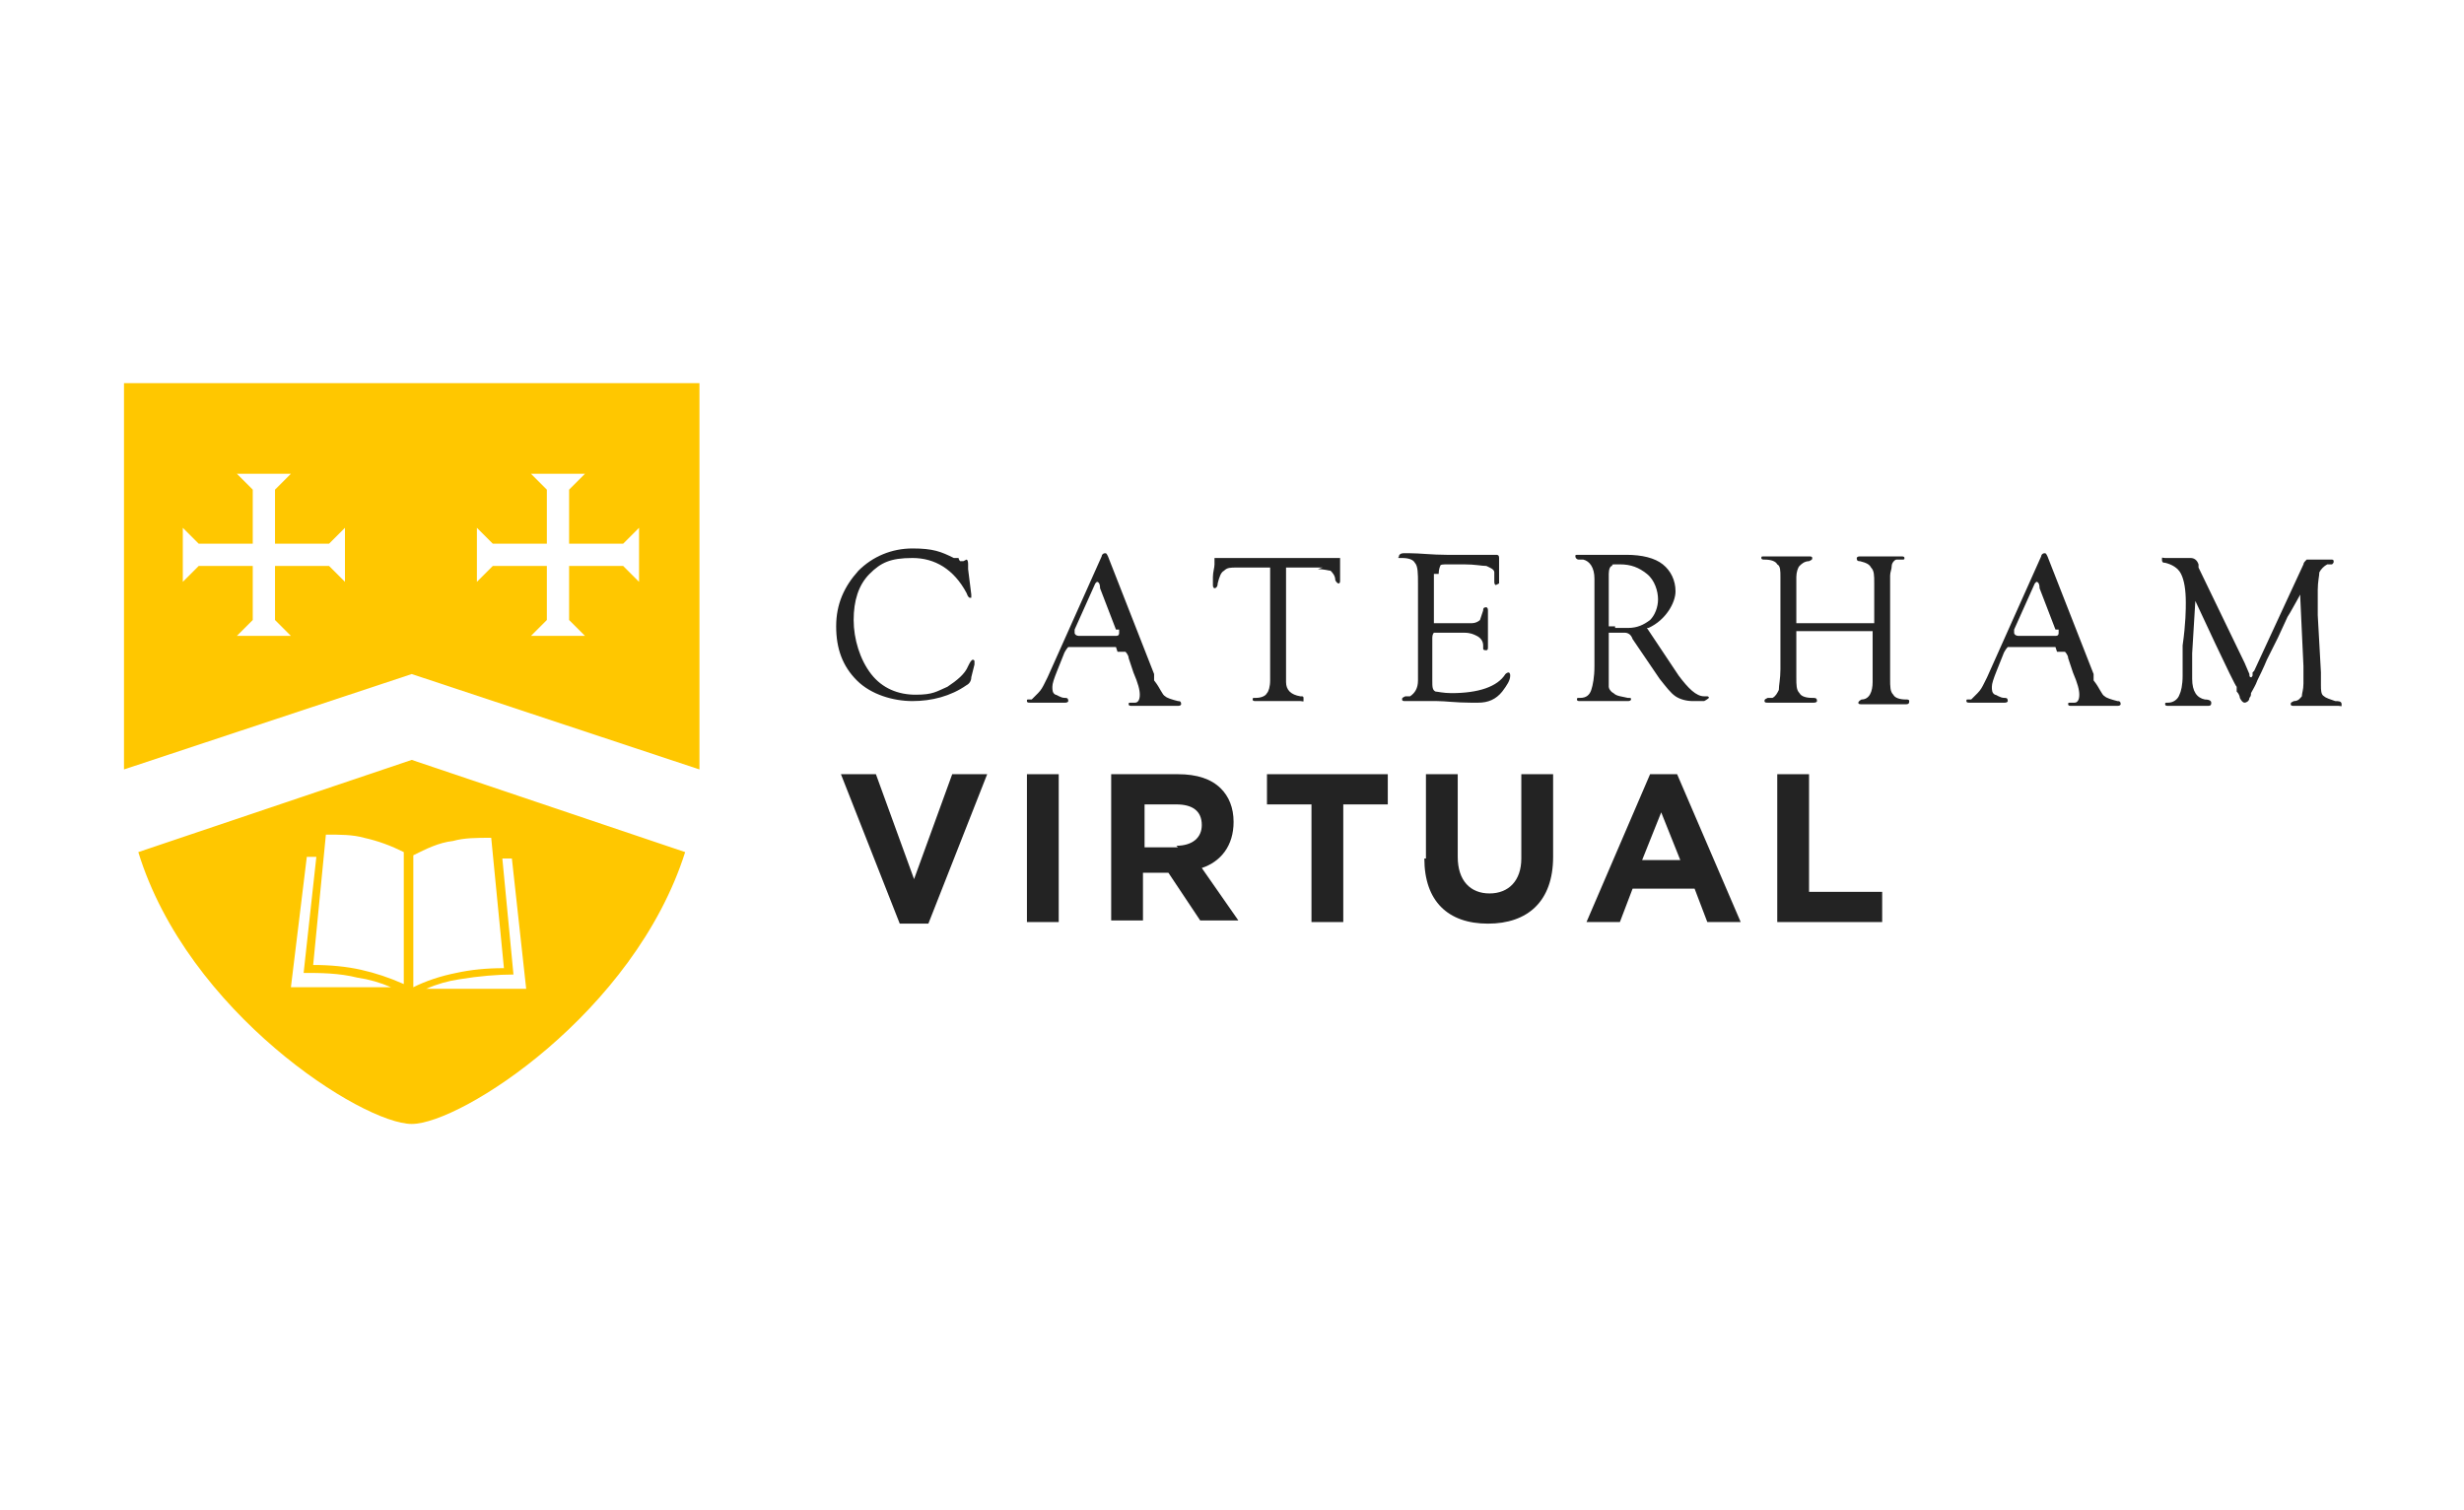 <?xml version="1.0" encoding="UTF-8"?><svg id="a" xmlns="http://www.w3.org/2000/svg" width="155" height="95" viewBox="0 0 155 95"><path d="m40.2,36.6l-1-1h-3.4v3.4h0l1,1h-3.4l1-1v-3.4h-3.4l-1,1v-3.4l1,1h3.4v-3.4l-1-1h3.4l-1,1v3.4h3.4s1-1,1-1v3.4Zm-18.5,0l-1-1h-3.4v3.4l1,1h-3.4l1-1v-3.4h-3.4l-1,1v-3.4l1,1h3.4v-3.4l-1-1h3.4l-1,1v3.4h3.4s1-1,1-1v3.4Zm-13.9-12.5v24.3s18.1-6,18.1-6l18.1,6v-24.3s-36.1,0-36.1,0Z" style="fill:#ffc700; stroke-width:0px;"/><path d="m26.8,62.2c.7-.3,1.4-.5,2.1-.6,1.2-.2,2.4-.3,3.4-.3h0l-.7-7.3h.6l.9,8.2h-6.4Zm-.8-8.4c.8-.4,1.6-.8,2.5-.9.7-.2,1.5-.2,2.4-.2l.8,8.2c-1.1,0-2.1.1-3,.3-1,.2-1.9.5-2.7.9v-8.1Zm-.6,8.1c-.9-.4-1.8-.7-2.7-.9-.9-.2-1.9-.3-3-.3l.8-8.2c.9,0,1.7,0,2.4.2.9.2,1.7.5,2.5.9v8.1Zm-7.1.2l1-8.2h.6l-.8,7.3h0c1,0,2.2,0,3.4.3.7.1,1.4.3,2.1.6h-6.4Zm7.6-14.3l-17.2,5.8c3.1,10.1,14.1,17.1,17.2,17.1s14-7,17.2-17.1l-17.2-5.8Z" style="fill:#ffc700; stroke-width:0px;"/><path d="m60.9,35.8l.2,1.6v.2s0,0,0,0c0,0,0,0-.1,0,0,0-.1,0-.2-.3-.8-1.5-2-2.2-3.4-2.2s-2,.3-2.7,1c-.7.7-1,1.7-1,2.9s.4,2.5,1.1,3.4c.7.9,1.7,1.3,2.8,1.3s1.3-.2,2-.5c.6-.4,1.1-.8,1.3-1.3.1-.2.2-.4.3-.4,0,0,.1,0,.1.1h0c0,0,0,.2,0,.2l-.2.8h0c0,.2-.1.4-.3.5-1,.7-2.2,1-3.4,1s-2.6-.4-3.5-1.3c-.9-.9-1.3-2-1.3-3.4s.5-2.5,1.4-3.5c.9-.9,2.1-1.4,3.4-1.4s1.8.2,2.6.6h.3c0,.1.1.2.1.2h.1s0,0,.1,0c0,0,.2-.1.2-.1,0,0,.1,0,.1.3" style="fill:#232323; stroke-width:0px;"/><path d="m70.2,39.6l-1-2.6h0c0-.3-.1-.4-.2-.4,0,0,0,0-.1.1l-1.3,2.9c0,.1,0,.2,0,.2,0,.1.1.2.3.2h.2s2,0,2,0c.2,0,.3,0,.3-.2s0,0,0-.2h0Zm0,1.1h-2.4c-.3,0-.5,0-.6,0,0,0-.2.2-.3.5l-.4,1c-.2.5-.3.8-.3,1s0,.4.2.5c.1,0,.3.2.6.2.1,0,.2,0,.2.2,0,0,0,.1-.2.1s-.1,0-.2,0h-.6c-.2,0-.5,0-.7,0s-.2,0-.3,0c-.2,0-.4,0-.4,0-.1,0-.2,0-.2-.1s0-.1.1-.1h.2c0,0,.2-.2.4-.4.2-.2.3-.4.4-.6l.2-.4,3.4-7.6c0-.1.1-.2.2-.2s.1,0,.2.2l2.9,7.4v.4c.4.5.5.9.7,1,.1.1.4.2.8.3.1,0,.2,0,.2.2,0,0,0,.1-.2.1s-.1,0-.3,0c-.2,0-.6,0-1.2,0s-1,0-1.2,0c0,0-.2,0-.2,0-.1,0-.2,0-.2-.1s0-.1.2-.1h.2c.2,0,.3-.2.3-.5s-.1-.7-.4-1.4l-.3-.9c0-.2-.2-.4-.2-.4,0,0-.2,0-.5,0" style="fill:#232323; stroke-width:0px;"/><path d="m83.2,35.7h-1.9c-.2,0-.3,0-.4,0,0,0,0,.2,0,.4v6.8c0,.5.3.8.9.9.2,0,.2,0,.2.2s0,.1-.2.1-.2,0-.3,0c0,0-.3,0-.6,0h-.5s-.5,0-.5,0c-.2,0-.3,0-.5,0-.3,0-.4,0-.4,0-.1,0-.2,0-.2-.1s0-.1.2-.1c.3,0,.6-.1.7-.3.1-.1.2-.4.2-.8v-6.8c0-.2,0-.3,0-.3,0,0-.2,0-.3,0h-1.8c-.4,0-.6,0-.8.2-.2.1-.3.4-.4.8,0,.2-.1.3-.2.3,0,0-.1,0-.1-.2s0-.3,0-.5c0-.3.1-.6.1-.8s0-.3,0-.4c0,0,.1,0,.3,0h7.2c.2,0,.4,0,.4,0,0,0,0,.2,0,.5s0,.5,0,.6c0,.2,0,.3,0,.3,0,.1,0,.2-.1.2,0,0-.1,0-.2-.2,0-.3-.2-.5-.3-.6-.1,0-.4-.1-.8-.1" style="fill:#232323; stroke-width:0px;"/><path d="m90.2,36.1v2.7c0,.2,0,.3,0,.4,0,0,.2,0,.3,0h1c.5,0,.8,0,1.1,0,.2,0,.4-.1.5-.2,0,0,.1-.3.2-.6,0-.1,0-.2.2-.2,0,0,.1,0,.1.2s0,0,0,.1c0,.4,0,.8,0,1.2s0,.5,0,.8c0,0,0,.2,0,.2,0,.1,0,.2-.1.2s-.2,0-.2-.1v-.2c0-.3-.2-.5-.4-.6-.2-.1-.4-.2-.8-.2h-1.5c-.2,0-.4,0-.4,0,0,0-.1.1-.1.3v.2s0,2.5,0,2.5c0,.4,0,.6.2.7.1,0,.5.1,1,.1,1.7,0,2.9-.4,3.4-1.2,0,0,.1-.1.2-.1,0,0,.1,0,.1.2,0,.3-.2.6-.5,1-.4.5-.9.7-1.5.7s-.3,0-.5,0c-.9,0-1.6-.1-2.1-.1s-1.3,0-1.7,0c-.2,0-.3,0-.3,0-.1,0-.2,0-.2-.1s0-.1.2-.2h.3c.3-.2.5-.5.5-1v-.4s0-5.7,0-5.7c0-.6,0-1.1-.2-1.3-.1-.2-.4-.3-.8-.3s-.2,0-.2-.1c0-.1.1-.2.3-.2s.3,0,.4,0c.6,0,1.4.1,2.3.1s1,0,1.4,0h.9c.3,0,.4,0,.5,0,.1,0,.2,0,.3,0,.1,0,.2,0,.2.2s0,0,0,.2c0,0,0,.2,0,.5v.4c0,.3,0,.4,0,.5,0,0,0,0-.2.1,0,0-.1,0-.1-.2v-.2c0-.1,0-.3,0-.4,0-.2-.3-.3-.5-.4-.3,0-.7-.1-1.4-.1h-1c-.3,0-.5,0-.5.1,0,0-.1.2-.1.5" style="fill:#232323; stroke-width:0px;"/><path d="m101.6,39.5h.8c.6,0,1-.2,1.4-.5.3-.3.5-.8.5-1.3s-.2-1.2-.7-1.6c-.5-.4-1-.6-1.7-.6s-.4,0-.5.1c-.1,0-.2.2-.2.5v.2s0,2.7,0,2.7c0,.2,0,.3,0,.4,0,0,.2,0,.4,0m2,.1l1.8,2.7.2.3c.6.8,1.1,1.3,1.6,1.3h.2c0,0,.1,0,.1.1,0,0-.1.1-.3.2-.2,0-.4,0-.7,0-.4,0-.8-.1-1.1-.3-.3-.2-.6-.6-1-1.1l-1.7-2.5h0c-.1-.3-.3-.4-.5-.4h-1c0,0,0,.1,0,.2v2.4c0,.4,0,.6,0,.8,0,.1.1.3.3.4.2.2.5.2.9.3.2,0,.2,0,.2.1,0,0,0,.1-.2.1s-.2,0-.4,0c-.2,0-.5,0-.8,0h-.6s-.3,0-.3,0c-.2,0-.3,0-.5,0-.2,0-.3,0-.4,0-.1,0-.2,0-.2-.1s0-.1.2-.1c.4,0,.6-.2.7-.5.1-.3.2-.8.2-1.5v-5.5c0-.7-.3-1.1-.7-1.2h-.3c-.1,0-.2-.1-.2-.2s0-.1.2-.1.2,0,.5,0c.2,0,.4,0,.6,0s.6,0,1,0c.4,0,.7,0,.9,0,1,0,1.8.2,2.3.6.5.4.8,1,.8,1.7s-.6,1.8-1.7,2.3" style="fill:#232323; stroke-width:0px;"/><path d="m113.6,39.2h3.9c.2,0,.3,0,.4,0,0,0,0-.1,0-.2v-2.3c0-.5,0-.8-.2-1-.1-.2-.3-.3-.7-.4-.1,0-.2,0-.2-.2,0,0,0-.1.2-.1s.2,0,.5,0c.3,0,.6,0,.9,0,.5,0,.8,0,1,0,.1,0,.2,0,.2,0,.1,0,.2,0,.2.1s0,.1-.2.1h-.3c-.1,0-.3.2-.3.4s-.1.4-.1.6v6.5c0,.5,0,.8.2,1,.1.2.4.3.8.3.1,0,.2,0,.2.1,0,.1,0,.2-.2.2s-.2,0-.3,0c-.1,0-.3,0-.7,0h-.5s-.5,0-.5,0c0,0-.2,0-.3,0-.3,0-.4,0-.5,0-.1,0-.2,0-.2-.1,0,0,0-.1.2-.2.5,0,.7-.5.7-1.1v-.3s0-2.5,0-2.5c0-.2,0-.3,0-.4,0,0-.2,0-.4,0h-3.9c-.3,0-.4,0-.5,0,0,0,0,.2,0,.4v2.5c0,.5,0,.8.2,1,.1.2.4.3.8.3.2,0,.3,0,.3.2,0,0,0,.1-.2.1s-.2,0-.3,0c-.1,0-.4,0-.8,0h-.6s-.4,0-.4,0c-.1,0-.3,0-.4,0-.2,0-.4,0-.4,0-.1,0-.2,0-.2-.1s0-.1.2-.2h.3c.2-.1.3-.3.4-.5,0-.3.1-.7.1-1.3v-5.8c0-.4,0-.7-.2-.8-.1-.2-.4-.3-.8-.3-.1,0-.2,0-.2-.1s0-.1.2-.1c0,0,.2,0,.4,0,.3,0,.8,0,1.2,0s.6,0,.9,0c.1,0,.2,0,.3,0,.1,0,.2,0,.2.1s0,.1-.2.2c-.3,0-.5.2-.6.3-.1.1-.2.4-.2.7v2.4c0,.3,0,.4,0,.5,0,0,.2,0,.5,0" style="fill:#232323; stroke-width:0px;"/><path d="m129.3,39.6l-1-2.6h0c0-.3-.1-.4-.2-.4,0,0,0,0-.1.1l-1.3,2.9c0,.1,0,.2,0,.2,0,.1.1.2.3.2h.2s2,0,2,0c.2,0,.3,0,.3-.2s0,0,0-.2h0Zm0,1.1h-2.4c-.3,0-.5,0-.6,0,0,0-.2.2-.3.5l-.4,1c-.2.5-.3.8-.3,1s0,.4.2.5c.1,0,.3.2.6.2.1,0,.2,0,.2.2,0,0,0,.1-.2.1s-.1,0-.2,0h-.6c-.2,0-.5,0-.7,0s-.2,0-.3,0c-.2,0-.4,0-.4,0-.1,0-.2,0-.2-.1s0-.1.1-.1h.2c0,0,.2-.2.4-.4.2-.2.3-.4.4-.6l.2-.4,3.4-7.6c0-.1.1-.2.2-.2s.1,0,.2.2l2.9,7.4v.4c.4.5.5.9.7,1,.1.1.4.2.8.3.1,0,.2,0,.2.2,0,0,0,.1-.2.1s-.1,0-.3,0c-.2,0-.6,0-1.2,0s-1,0-1.2,0c0,0-.2,0-.2,0-.1,0-.2,0-.2-.1s0-.1.2-.1h.2c.2,0,.3-.2.3-.5s-.1-.7-.4-1.4l-.3-.9c0-.2-.2-.4-.2-.4,0,0-.2,0-.5,0" style="fill:#232323; stroke-width:0px;"/><path d="m144.7,37.4c-.4.7-.6,1.1-.8,1.4l-.6,1.3-.7,1.4c0,0-.2.5-.6,1.3-.1.3-.3.6-.4.8,0,.1,0,.2-.1.3,0,.2-.2.3-.3.3s-.2-.1-.3-.3c0,0,0-.2-.2-.4v-.3c-.1,0-2.6-5.4-2.6-5.4l-.2,3.3c0,.3,0,.8,0,1.6s.3,1.2.8,1.3c.3,0,.4.1.4.2s0,.2-.2.2-.2,0-.2,0c-.5,0-.9,0-1.2,0s-.6,0-.9,0c0,0-.2,0-.2,0-.1,0-.2,0-.2-.1s0-.1.2-.1c.3,0,.6-.2.7-.5.1-.2.2-.6.2-1.2v-1.9c.2-1.4.2-2.3.2-2.7,0-.8-.1-1.4-.3-1.8-.2-.4-.6-.6-1-.7-.1,0-.2,0-.2-.2s0-.1.2-.1.1,0,.2,0c0,0,.2,0,.5,0,.4,0,.6,0,.7,0,.1,0,.2,0,.2,0,.2,0,.4.1.5.4v.2c0,0,2.9,6,2.9,6l.3.7c0,.1,0,.2.1.2s0,0,.1-.1v-.2c0,0,.1-.1.1-.1l3.1-6.7c0-.1.1-.2.2-.3,0,0,0,0,.2,0s.1,0,.3,0c0,0,.1,0,.2,0,.3,0,.5,0,.7,0,0,0,.1,0,.2,0,0,0,.1,0,.1.1s0,.1-.1.2h-.3c-.2.1-.4.3-.5.5,0,.2-.1.6-.1,1.1v1.6s.2,3.6.2,3.6v.8c0,.3,0,.6.2.7.1.1.4.2.7.3.2,0,.4,0,.4.2s0,.1-.2.1-.1,0-.2,0h-.5c-.2,0-.4,0-.6,0s-.4,0-.7,0c-.5,0-.7,0-.8,0-.1,0-.2,0-.2-.1s0-.1.2-.2c.3,0,.4-.2.5-.3,0-.2.1-.4.1-.8v-1.1s-.2-4.3-.2-4.3Z" style="fill:#232323; stroke-width:0px;"/><polygon points="52.9 48.7 55.1 48.7 57.5 55.3 59.9 48.7 62.1 48.7 58.4 58.1 56.6 58.1 52.9 48.7" style="fill:#232323; stroke-width:0px;"/><rect x="64.6" y="48.7" width="2" height="9.3" style="fill:#232323; stroke-width:0px;"/><path d="m74,53.2c1,0,1.6-.5,1.6-1.3h0c0-.9-.6-1.3-1.6-1.3h-2v2.7h2.1Zm-4.1-4.5h4.2c1.2,0,2.1.3,2.7.9.5.5.8,1.2.8,2.1h0c0,1.5-.8,2.5-2,2.9l2.3,3.3h-2.4l-2-3h-1.6v3h-2v-9.3Z" style="fill:#232323; stroke-width:0px;"/><polygon points="82.5 50.6 79.7 50.6 79.7 48.7 87.3 48.7 87.3 50.6 84.5 50.6 84.5 58 82.5 58 82.5 50.6" style="fill:#232323; stroke-width:0px;"/><path d="m89.7,54v-5.3h2v5.2c0,1.5.8,2.3,2,2.3s2-.8,2-2.2v-5.3h2v5.2c0,2.8-1.6,4.2-4.1,4.2s-4-1.4-4-4.1" style="fill:#232323; stroke-width:0px;"/><path d="m105.7,54.1l-1.2-3-1.2,3h2.5Zm-2.1-5.4h1.9l4,9.3h-2.1l-.8-2.1h-3.9l-.8,2.1h-2.1l4-9.3Z" style="fill:#232323; stroke-width:0px;"/><polygon points="111.8 48.7 113.8 48.7 113.8 56.1 118.4 56.1 118.4 58 111.8 58 111.8 48.7" style="fill:#232323; stroke-width:0px;"/></svg>